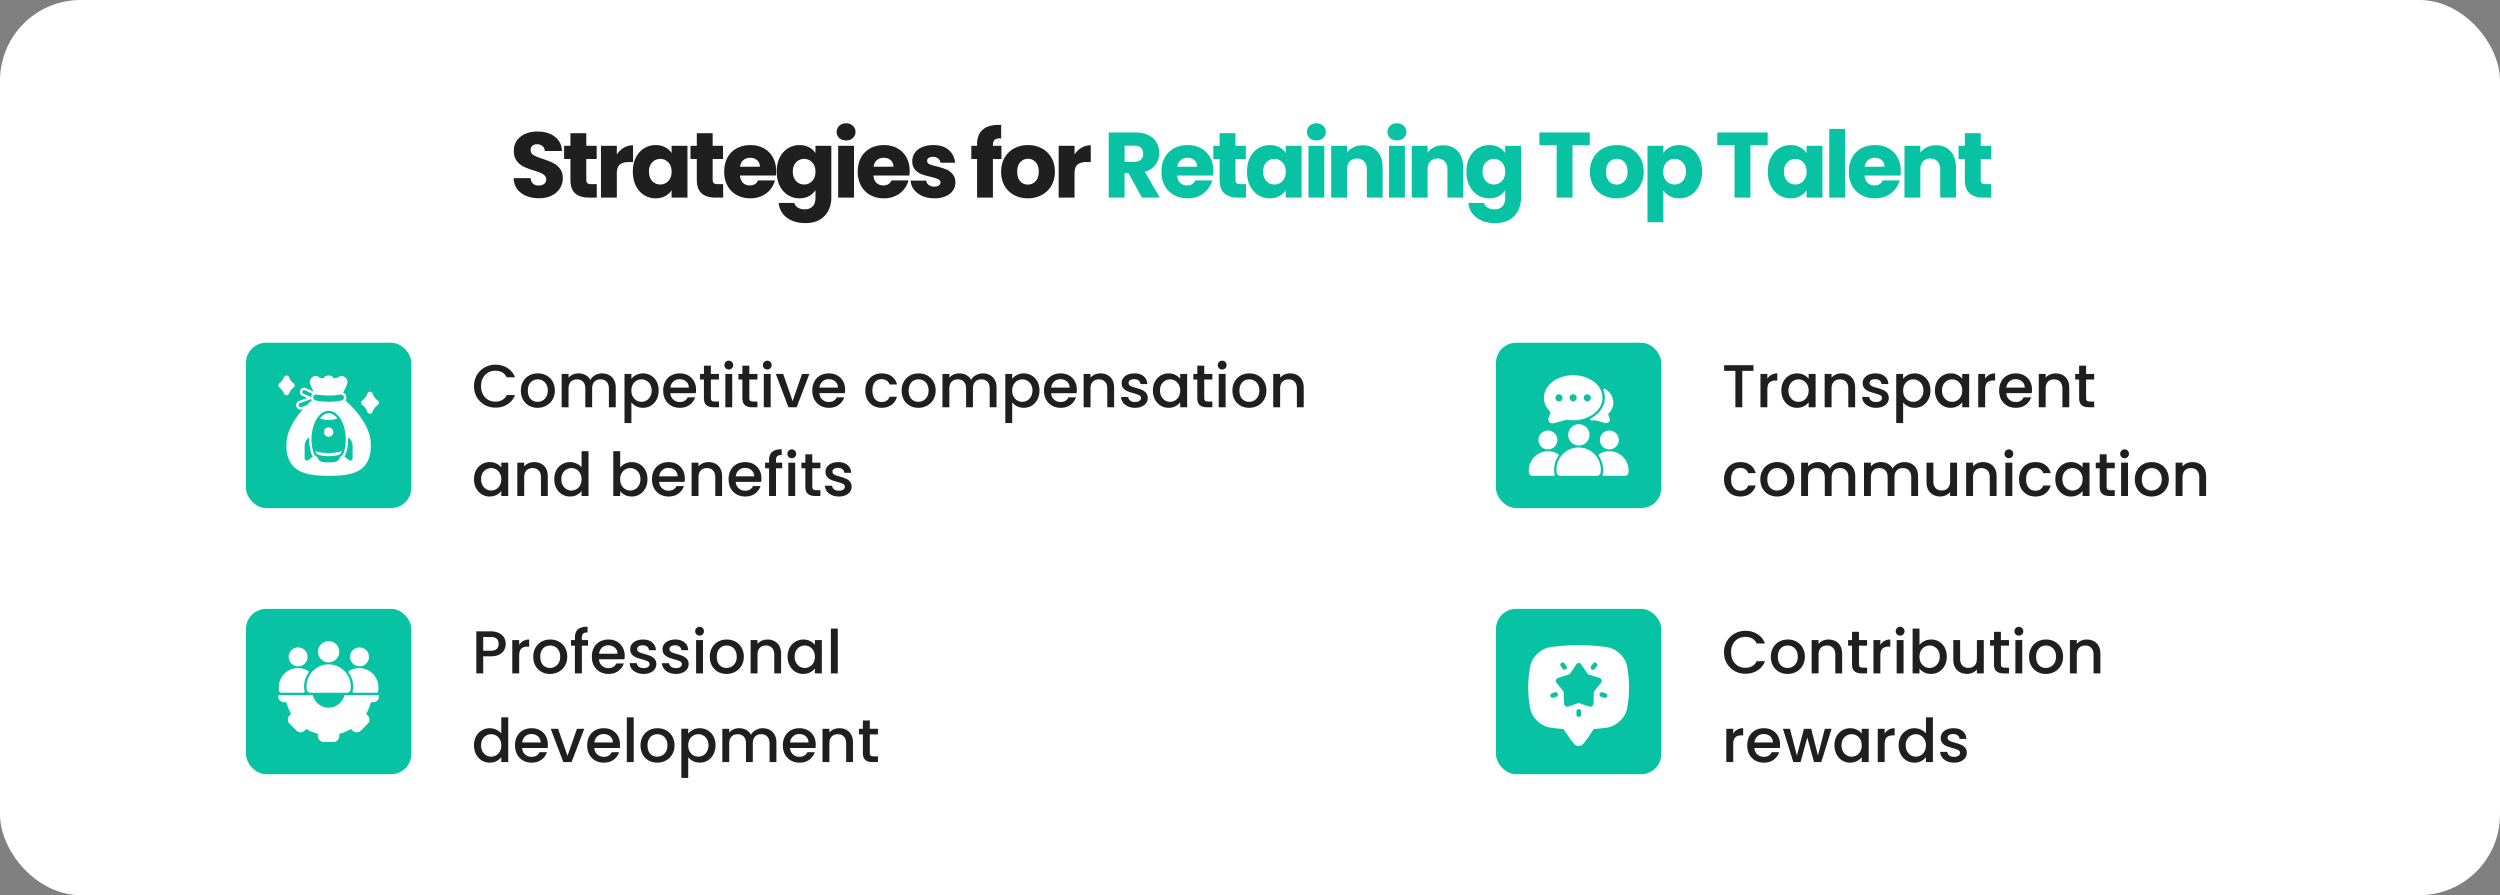 <svg xmlns="http://www.w3.org/2000/svg" width="620" height="222" fill="none"><rect width="100%" height="100%" fill="#808080" stroke="none"/><rect width="620" height="222" fill="#fff" rx="20"/><path fill="#1F1F1F" d="M133.687 49.161q-1.772 0-3.174-.575-1.403-.574-2.254-1.702-.828-1.127-.874-2.714h4.186q.092.897.621 1.38.53.46 1.38.46.875 0 1.38-.391.506-.414.506-1.127 0-.598-.414-.989a3.1 3.1 0 0 0-.989-.644q-.575-.253-1.656-.575-1.565-.483-2.553-.966a4.7 4.7 0 0 1-1.702-1.426q-.713-.943-.713-2.461 0-2.255 1.633-3.519 1.633-1.288 4.255-1.288 2.668 0 4.301 1.288 1.633 1.265 1.748 3.542h-4.255q-.046-.782-.575-1.219-.53-.46-1.357-.46-.713 0-1.15.391-.437.368-.437 1.081 0 .782.736 1.219t2.3.943q1.564.53 2.53 1.012.989.483 1.702 1.403t.713 2.369q0 1.38-.713 2.507-.69 1.127-2.024 1.794t-3.151.667m14.312-3.496V49h-2.001q-2.14 0-3.335-1.035-1.196-1.058-1.196-3.427v-5.106h-1.564v-3.266h1.564v-3.128h3.933v3.128h2.576v3.266H145.4v5.152q0 .575.276.828t.92.253zm4.973-7.36a5.1 5.1 0 0 1 1.725-1.656 4.4 4.4 0 0 1 2.3-.621v4.163h-1.081q-1.471 0-2.208.644-.735.621-.736 2.208V49h-3.933V36.166h3.933zm3.973 4.255q0-1.978.736-3.473.76-1.495 2.047-2.3t2.875-.805q1.358 0 2.369.552 1.035.552 1.587 1.449v-1.817h3.933V49h-3.933v-1.817q-.575.897-1.61 1.449-1.011.552-2.369.552a5.28 5.28 0 0 1-2.852-.805q-1.288-.828-2.047-2.323-.736-1.518-.736-3.496m9.614.023q0-1.472-.828-2.323a2.62 2.62 0 0 0-1.978-.851 2.7 2.7 0 0 0-2.001.851q-.805.828-.805 2.3t.805 2.346a2.7 2.7 0 0 0 2.001.851q1.174 0 1.978-.851.828-.851.828-2.323m12.782 3.082V49h-2.001q-2.14 0-3.335-1.035-1.196-1.058-1.196-3.427v-5.106h-1.564v-3.266h1.564v-3.128h3.933v3.128h2.576v3.266h-2.576v5.152q0 .575.276.828.275.253.92.253zm13.138-3.289q0 .552-.069 1.15h-8.901q.093 1.195.759 1.84.69.621 1.679.621 1.473 0 2.047-1.242h4.186a5.65 5.65 0 0 1-1.173 2.277 5.7 5.7 0 0 1-2.093 1.587q-1.264.575-2.829.575-1.885 0-3.358-.805a5.73 5.73 0 0 1-2.3-2.3q-.828-1.495-.828-3.496t.805-3.496a5.73 5.73 0 0 1 2.3-2.3q1.473-.805 3.381-.805 1.863 0 3.312.782a5.54 5.54 0 0 1 2.254 2.231q.828 1.449.828 3.381m-4.025-1.035q0-1.012-.69-1.61t-1.725-.598q-.989 0-1.679.575-.666.575-.828 1.633zm9.826-5.359q1.357 0 2.369.552 1.035.552 1.587 1.449v-1.817h3.933v12.811q0 1.77-.713 3.197-.69 1.45-2.139 2.3-1.426.85-3.565.851-2.851 0-4.623-1.357-1.771-1.334-2.024-3.634h3.887q.184.736.874 1.15.69.437 1.702.437 1.22 0 1.932-.713.736-.69.736-2.231V47.16q-.575.897-1.587 1.472-1.012.552-2.369.552-1.587 0-2.875-.805-1.288-.828-2.047-2.323-.736-1.518-.736-3.496t.736-3.473q.759-1.495 2.047-2.3t2.875-.805m3.956 6.601q0-1.472-.828-2.323a2.62 2.62 0 0 0-1.978-.851 2.7 2.7 0 0 0-2.001.851q-.805.828-.805 2.3t.805 2.346a2.7 2.7 0 0 0 2.001.851q1.173 0 1.978-.851.828-.851.828-2.323m7.606-7.751q-1.035 0-1.702-.598a2.03 2.03 0 0 1-.644-1.518q0-.92.644-1.518.667-.621 1.702-.621 1.013 0 1.656.621.667.598.667 1.518 0 .897-.667 1.518-.644.598-1.656.598m1.955 1.334V49h-3.933V36.166zm13.799 6.21q0 .552-.069 1.15h-8.901q.091 1.195.759 1.84.69.621 1.679.621 1.471 0 2.047-1.242h4.186a5.7 5.7 0 0 1-1.173 2.277 5.7 5.7 0 0 1-2.093 1.587q-1.266.575-2.829.575-1.887 0-3.358-.805a5.7 5.7 0 0 1-2.3-2.3q-.828-1.495-.828-3.496t.805-3.496a5.7 5.7 0 0 1 2.3-2.3q1.471-.805 3.381-.805 1.863 0 3.312.782a5.54 5.54 0 0 1 2.254 2.231q.828 1.449.828 3.381m-4.025-1.035q0-1.012-.69-1.61t-1.725-.598q-.99 0-1.679.575-.667.575-.828 1.633zm10.171 7.843q-1.68 0-2.99-.575t-2.07-1.564a4.2 4.2 0 0 1-.851-2.254h3.887q.069.667.621 1.081t1.357.414q.735 0 1.127-.276.414-.3.414-.759 0-.552-.575-.805-.576-.276-1.863-.598-1.38-.322-2.3-.667a4.1 4.1 0 0 1-1.587-1.127q-.667-.782-.667-2.093 0-1.104.598-2.001.621-.92 1.794-1.449 1.196-.53 2.829-.529 2.415 0 3.795 1.196 1.403 1.195 1.61 3.174h-3.634a1.55 1.55 0 0 0-.598-1.058q-.483-.39-1.288-.391-.69 0-1.058.276a.81.81 0 0 0-.368.713q0 .552.575.828.597.276 1.84.552 1.425.367 2.323.736.897.345 1.564 1.15.69.782.713 2.116 0 1.127-.644 2.024-.621.874-1.817 1.38-1.174.506-2.737.506m16.618-9.752h-2.116V49h-3.933v-9.568h-1.426v-3.266h1.426v-.368q0-2.37 1.357-3.588 1.356-1.242 3.979-1.242.437 0 .644.023v3.335q-1.128-.07-1.587.322-.46.39-.46 1.403v.115h2.116zm6.54 9.752q-1.886 0-3.404-.805a6 6 0 0 1-2.369-2.3q-.85-1.495-.851-3.496 0-1.978.874-3.473a5.9 5.9 0 0 1 2.392-2.323q1.518-.805 3.404-.805t3.404.805a5.9 5.9 0 0 1 2.392 2.323q.874 1.495.874 3.473t-.897 3.496a5.9 5.9 0 0 1-2.415 2.3q-1.518.805-3.404.805m0-3.404q1.127 0 1.909-.828.805-.828.805-2.369 0-1.54-.782-2.369a2.46 2.46 0 0 0-1.886-.828q-1.15 0-1.909.828-.759.805-.759 2.369 0 1.54.736 2.369a2.46 2.46 0 0 0 1.886.828m11.585-7.475a5.1 5.1 0 0 1 1.725-1.656 4.4 4.4 0 0 1 2.3-.621v4.163h-1.081q-1.471 0-2.208.644-.736.621-.736 2.208V49h-3.933V36.166h3.933z"/><path fill="#08C2A4" d="m283.198 49-3.358-6.095h-.943V49h-3.933V32.854h6.601q1.91 0 3.243.667 1.358.667 2.024 1.84.667 1.15.667 2.576 0 1.61-.92 2.875-.897 1.265-2.668 1.794L287.637 49zm-4.301-8.878h2.438q1.082 0 1.61-.529.552-.53.552-1.495 0-.92-.552-1.449-.528-.53-1.61-.529h-2.438zm22.019 2.254q0 .552-.069 1.15h-8.901q.093 1.195.759 1.84.69.621 1.679.621 1.473 0 2.047-1.242h4.186a5.65 5.65 0 0 1-1.173 2.277 5.7 5.7 0 0 1-2.093 1.587q-1.264.575-2.829.575-1.885 0-3.358-.805a5.73 5.73 0 0 1-2.3-2.3q-.828-1.495-.828-3.496t.805-3.496a5.73 5.73 0 0 1 2.3-2.3q1.473-.805 3.381-.805 1.863 0 3.312.782a5.54 5.54 0 0 1 2.254 2.231q.828 1.449.828 3.381m-4.025-1.035q0-1.012-.69-1.61t-1.725-.598q-.989 0-1.679.575-.666.575-.828 1.633zm12.103 4.324V49h-2.001q-2.14 0-3.335-1.035-1.196-1.058-1.196-3.427v-5.106h-1.564v-3.266h1.564v-3.128h3.933v3.128h2.576v3.266h-2.576v5.152q0 .575.276.828t.92.253zm.259-3.105q0-1.978.736-3.473.759-1.495 2.047-2.3 1.287-.805 2.875-.805 1.356 0 2.369.552 1.035.552 1.587 1.449v-1.817h3.933V49h-3.933v-1.817q-.575.897-1.61 1.449-1.013.552-2.369.552a5.27 5.27 0 0 1-2.852-.805q-1.288-.828-2.047-2.323-.736-1.518-.736-3.496m9.614.023q0-1.472-.828-2.323a2.62 2.62 0 0 0-1.978-.851 2.7 2.7 0 0 0-2.001.851q-.805.828-.805 2.3t.805 2.346a2.7 2.7 0 0 0 2.001.851q1.173 0 1.978-.851.828-.851.828-2.323m7.606-7.751q-1.035 0-1.702-.598a2.03 2.03 0 0 1-.644-1.518q0-.92.644-1.518.667-.621 1.702-.621 1.012 0 1.656.621.667.598.667 1.518 0 .897-.667 1.518-.644.598-1.656.598m1.955 1.334V49h-3.933V36.166zm9.52-.138q2.255 0 3.588 1.472 1.357 1.449 1.357 4.002V49h-3.91v-6.969q0-1.289-.667-2.001-.666-.713-1.794-.713-1.126 0-1.794.713-.666.713-.667 2.001V49h-3.933V36.166h3.933v1.702a4.07 4.07 0 0 1 1.61-1.334q1.012-.506 2.277-.506m8.506-1.196q-1.035 0-1.702-.598a2.03 2.03 0 0 1-.644-1.518q0-.92.644-1.518.667-.621 1.702-.621 1.012 0 1.656.621.667.598.667 1.518 0 .897-.667 1.518-.643.598-1.656.598m1.955 1.334V49h-3.933V36.166zm9.521-.138q2.253 0 3.588 1.472 1.356 1.449 1.357 4.002V49h-3.91v-6.969q0-1.289-.667-2.001-.668-.713-1.794-.713-1.128 0-1.794.713t-.667 2.001V49h-3.933V36.166h3.933v1.702q.597-.85 1.61-1.334 1.011-.506 2.277-.506m11.404-.046q1.356 0 2.369.552 1.035.552 1.587 1.449v-1.817h3.933v12.811q0 1.77-.713 3.197-.69 1.45-2.139 2.3-1.426.85-3.565.851-2.853 0-4.623-1.357-1.772-1.334-2.024-3.634h3.887q.183.736.874 1.15.69.437 1.702.437 1.218 0 1.932-.713.736-.69.736-2.231V47.16q-.576.897-1.587 1.472-1.013.552-2.369.552-1.588 0-2.875-.805-1.288-.828-2.047-2.323-.736-1.518-.736-3.496t.736-3.473q.759-1.495 2.047-2.3 1.287-.805 2.875-.805m3.956 6.601q0-1.472-.828-2.323a2.62 2.62 0 0 0-1.978-.851 2.7 2.7 0 0 0-2.001.851q-.805.828-.805 2.3t.805 2.346a2.7 2.7 0 0 0 2.001.851q1.173 0 1.978-.851.828-.851.828-2.323m20.967-9.729v3.151h-4.278V49h-3.933V36.005h-4.278v-3.151zm6.666 16.33q-1.886 0-3.404-.805a6 6 0 0 1-2.369-2.3q-.85-1.495-.851-3.496 0-1.978.874-3.473a5.9 5.9 0 0 1 2.392-2.323q1.518-.805 3.404-.805t3.404.805a5.9 5.9 0 0 1 2.392 2.323q.874 1.495.874 3.473t-.897 3.496a5.9 5.9 0 0 1-2.415 2.3q-1.518.805-3.404.805m0-3.404q1.127 0 1.909-.828.805-.828.805-2.369 0-1.54-.782-2.369a2.46 2.46 0 0 0-1.886-.828q-1.15 0-1.909.828-.759.805-.759 2.369 0 1.54.736 2.369a2.46 2.46 0 0 0 1.886.828m11.585-7.797q.576-.897 1.587-1.449 1.013-.552 2.369-.552 1.588 0 2.875.805 1.289.805 2.024 2.3.759 1.495.759 3.473t-.759 3.496q-.735 1.495-2.024 2.323-1.287.805-2.875.805-1.334 0-2.369-.552-1.011-.552-1.587-1.426v7.912h-3.933V36.166h3.933zm5.612 4.577q0-1.472-.828-2.3-.804-.85-2.001-.851a2.7 2.7 0 0 0-2.001.851q-.805.851-.805 2.323t.805 2.323a2.7 2.7 0 0 0 2.001.851 2.7 2.7 0 0 0 2.001-.851q.828-.875.828-2.346m20.255-9.706v3.151h-4.278V49h-3.933V36.005h-4.278v-3.151zm.042 9.706q0-1.978.736-3.473.759-1.495 2.047-2.3 1.287-.805 2.875-.805 1.356 0 2.369.552 1.035.552 1.587 1.449v-1.817h3.933V49h-3.933v-1.817q-.575.897-1.61 1.449-1.013.552-2.369.552a5.27 5.27 0 0 1-2.852-.805q-1.288-.828-2.047-2.323-.736-1.518-.736-3.496m9.614.023q0-1.472-.828-2.323a2.62 2.62 0 0 0-1.978-.851 2.7 2.7 0 0 0-2.001.851q-.805.828-.805 2.3t.805 2.346a2.7 2.7 0 0 0 2.001.851q1.173 0 1.978-.851.828-.851.828-2.323m9.561-10.603V49h-3.933V31.98zm13.798 10.396q0 .552-.069 1.15h-8.901q.093 1.195.759 1.84.69.621 1.679.621 1.473 0 2.047-1.242h4.186a5.65 5.65 0 0 1-1.173 2.277 5.7 5.7 0 0 1-2.093 1.587q-1.265.575-2.829.575-1.885 0-3.358-.805a5.73 5.73 0 0 1-2.3-2.3q-.828-1.495-.828-3.496t.805-3.496a5.73 5.73 0 0 1 2.3-2.3q1.473-.805 3.381-.805 1.863 0 3.312.782a5.54 5.54 0 0 1 2.254 2.231q.828 1.449.828 3.381m-4.025-1.035q0-1.012-.69-1.61t-1.725-.598q-.989 0-1.679.575-.666.575-.828 1.633zm12.77-5.313q2.255 0 3.588 1.472 1.357 1.449 1.357 4.002V49h-3.91v-6.969q0-1.289-.667-2.001-.668-.713-1.794-.713-1.127 0-1.794.713t-.667 2.001V49h-3.933V36.166h3.933v1.702a4.06 4.06 0 0 1 1.61-1.334q1.013-.506 2.277-.506m13.681 9.637V49h-2.001q-2.14 0-3.335-1.035-1.196-1.058-1.196-3.427v-5.106h-1.564v-3.266h1.564v-3.128h3.933v3.128h2.576v3.266h-2.576v5.152q0 .575.276.828t.92.253z"/><path fill="#1F1F1F" d="M125.415 159.68q0 .795-.375 1.5t-1.2 1.155q-.825.435-2.115.435h-1.89V167h-1.71v-10.425h3.6q1.2 0 2.025.42.84.405 1.245 1.11.42.705.42 1.575m-3.69 1.695q.975 0 1.455-.435.48-.45.48-1.26 0-1.71-1.935-1.71h-1.89v3.405zm7.031-1.44q.375-.63.99-.975.63-.36 1.485-.36v1.77h-.435q-1.005 0-1.53.51-.51.51-.51 1.77V167h-1.71v-8.265h1.71zm7.632 7.2q-1.17 0-2.115-.525a3.9 3.9 0 0 1-1.485-1.5q-.54-.975-.54-2.25 0-1.26.555-2.235t1.515-1.5 2.145-.525 2.145.525 1.515 1.5.555 2.235-.57 2.235-1.56 1.515q-.975.525-2.16.525m0-1.485q.66 0 1.23-.315.585-.315.945-.945t.36-1.53-.345-1.515a2.3 2.3 0 0 0-.915-.945q-.57-.315-1.23-.315t-1.23.315q-.555.315-.885.945-.33.615-.33 1.515 0 1.335.675 2.07.69.72 1.725.72m9.445-5.52h-1.53V167h-1.725v-6.87h-.975v-1.395h.975v-.585q0-1.425.75-2.07.765-.66 2.385-.66v1.425q-.78 0-1.095.3-.315.285-.315 1.005v.585h1.53zm9.091 2.535q0 .465-.06.84h-6.315q.075.99.735 1.59t1.62.6q1.38 0 1.95-1.155h1.845a3.75 3.75 0 0 1-1.365 1.875q-.975.72-2.43.72-1.185 0-2.13-.525-.93-.54-1.47-1.5-.525-.975-.525-2.25t.51-2.235a3.7 3.7 0 0 1 1.455-1.5q.945-.525 2.16-.525 1.17 0 2.085.51t1.425 1.44q.51.915.51 2.115m-1.785-.54q-.015-.945-.675-1.515t-1.635-.57q-.885 0-1.515.57-.63.555-.75 1.515zm6.467 5.01q-.975 0-1.755-.345-.765-.36-1.215-.96-.45-.615-.48-1.365h1.77q.045.525.495.885.465.345 1.155.345.72 0 1.11-.27.405-.285.405-.72 0-.465-.45-.69-.435-.225-1.395-.495-.93-.255-1.515-.495a2.7 2.7 0 0 1-1.02-.735q-.42-.495-.42-1.305 0-.66.39-1.2.39-.555 1.11-.87.735-.315 1.68-.315 1.41 0 2.265.72.87.705.93 1.935h-1.71q-.045-.555-.45-.885t-1.095-.33q-.675 0-1.035.255a.79.79 0 0 0-.36.675q0 .33.24.555t.585.36q.345.12 1.02.315.9.24 1.47.495.585.24 1.005.72t.435 1.275q0 .705-.39 1.26t-1.11.87q-.705.315-1.665.315m8.013 0q-.975 0-1.755-.345-.765-.36-1.215-.96-.45-.615-.48-1.365h1.77q.045.525.495.885.465.345 1.155.345.72 0 1.11-.27.405-.285.405-.72 0-.465-.45-.69-.435-.225-1.395-.495-.93-.255-1.515-.495a2.7 2.7 0 0 1-1.02-.735q-.42-.495-.42-1.305 0-.66.39-1.2.39-.555 1.11-.87.735-.315 1.68-.315 1.41 0 2.265.72.87.705.93 1.935h-1.71q-.045-.555-.45-.885t-1.095-.33q-.675 0-1.035.255a.79.79 0 0 0-.36.675q0 .33.24.555t.585.36q.345.12 1.02.315.9.24 1.47.495.585.24 1.005.72t.435 1.275q0 .705-.39 1.26t-1.11.87q-.705.315-1.665.315m5.883-9.495q-.465 0-.78-.315a1.06 1.06 0 0 1-.315-.78q0-.465.315-.78t.78-.315q.45 0 .765.315t.315.78-.315.78-.765.315m.84 1.095V167h-1.71v-8.265zm5.83 8.4q-1.17 0-2.115-.525a3.9 3.9 0 0 1-1.485-1.5q-.54-.975-.54-2.25 0-1.26.555-2.235t1.515-1.5 2.145-.525 2.145.525 1.515 1.5.555 2.235-.57 2.235-1.56 1.515q-.975.525-2.16.525m0-1.485q.66 0 1.23-.315.585-.315.945-.945t.36-1.53-.345-1.515a2.3 2.3 0 0 0-.915-.945q-.57-.315-1.23-.315t-1.23.315q-.555.315-.885.945-.33.615-.33 1.515 0 1.335.675 2.07.69.72 1.725.72m10.15-7.05q.975 0 1.74.405.78.405 1.215 1.2t.435 1.92V167h-1.695v-4.62q0-1.11-.555-1.695-.555-.6-1.515-.6t-1.53.6q-.555.585-.555 1.695V167h-1.71v-8.265h1.71v.945q.42-.51 1.065-.795.66-.285 1.395-.285m5.002 4.23q0-1.245.51-2.205a3.81 3.81 0 0 1 3.39-2.025q.975 0 1.695.39.735.375 1.17.945v-1.2h1.725V167h-1.725v-1.23q-.435.585-1.185.975t-1.71.39q-1.065 0-1.95-.54-.885-.555-1.41-1.53-.51-.99-.51-2.235m6.765.03q0-.855-.36-1.485-.345-.63-.915-.96t-1.23-.33-1.23.33q-.57.315-.93.945-.345.615-.345 1.47t.345 1.5q.36.645.93.99.585.33 1.23.33.66 0 1.23-.33t.915-.96q.36-.645.36-1.5m5.681-6.96V167h-1.71v-11.1zm-90.215 28.93q0-1.245.51-2.205a3.81 3.81 0 0 1 3.405-2.025q.81 0 1.59.36.795.345 1.26.93v-3.99h1.725V189h-1.725v-1.245q-.42.6-1.17.99-.735.39-1.695.39-1.08 0-1.98-.54-.885-.555-1.41-1.53-.51-.99-.51-2.235m6.765.03q0-.855-.36-1.485-.345-.63-.915-.96t-1.23-.33-1.23.33q-.57.315-.93.945-.345.615-.345 1.47t.345 1.5q.36.645.93.99.585.33 1.23.33.66 0 1.23-.33t.915-.96q.36-.645.36-1.5m11.546-.195q0 .465-.06.84h-6.315q.075.99.735 1.59t1.62.6q1.38 0 1.95-1.155h1.845a3.75 3.75 0 0 1-1.365 1.875q-.975.72-2.43.72-1.185 0-2.13-.525-.93-.54-1.47-1.5-.525-.975-.525-2.25t.51-2.235a3.7 3.7 0 0 1 1.455-1.5q.945-.525 2.16-.525 1.17 0 2.085.51t1.425 1.44q.51.915.51 2.115m-1.785-.54q-.015-.945-.675-1.515t-1.635-.57q-.885 0-1.515.57-.63.555-.75 1.515zm6.663 3.345 2.34-6.735h1.815l-3.15 8.265h-2.04l-3.135-8.265h1.83zm13.022-2.805q0 .465-.06.84h-6.315q.075.99.735 1.59t1.62.6q1.38 0 1.95-1.155h1.845a3.75 3.75 0 0 1-1.365 1.875q-.975.72-2.43.72-1.185 0-2.13-.525-.93-.54-1.47-1.5-.525-.975-.525-2.25t.51-2.235a3.7 3.7 0 0 1 1.455-1.5q.945-.525 2.16-.525 1.17 0 2.085.51t1.425 1.44q.51.915.51 2.115m-1.785-.54q-.015-.945-.675-1.515t-1.635-.57q-.885 0-1.515.57-.63.555-.75 1.515zm5.178-6.225V189h-1.71v-11.1zm5.83 11.235q-1.17 0-2.115-.525a3.9 3.9 0 0 1-1.485-1.5q-.54-.975-.54-2.25 0-1.26.555-2.235t1.515-1.5 2.145-.525 2.145.525 1.515 1.5.555 2.235-.57 2.235-1.56 1.515q-.975.525-2.16.525m0-1.485q.66 0 1.23-.315.585-.315.945-.945t.36-1.53-.345-1.515a2.3 2.3 0 0 0-.915-.945q-.57-.315-1.23-.315t-1.23.315q-.555.315-.885.945-.33.615-.33 1.515 0 1.335.675 2.07.69.72 1.725.72m7.691-5.7q.435-.57 1.185-.96t1.695-.39q1.08 0 1.965.54.9.525 1.41 1.485t.51 2.205-.51 2.235q-.51.975-1.41 1.53-.885.54-1.965.54-.945 0-1.68-.375-.735-.39-1.2-.96v5.13h-1.71v-12.195h1.71zm5.025 2.88q0-.855-.36-1.47a2.3 2.3 0 0 0-.93-.945q-.57-.33-1.23-.33-.645 0-1.23.33-.57.33-.93.96-.345.63-.345 1.485t.345 1.5q.36.63.93.96.585.33 1.23.33.66 0 1.23-.33.585-.345.93-.99.36-.645.36-1.5m13.436-4.23q.975 0 1.74.405.78.405 1.215 1.2.45.795.45 1.92V189h-1.695v-4.62q0-1.11-.555-1.695-.555-.6-1.515-.6t-1.53.6q-.555.585-.555 1.695V189h-1.695v-4.62q0-1.11-.555-1.695-.555-.6-1.515-.6t-1.53.6q-.555.585-.555 1.695V189h-1.71v-8.265h1.71v.945q.42-.51 1.065-.795t1.38-.285q.99 0 1.77.42t1.2 1.215q.375-.75 1.17-1.185.795-.45 1.71-.45m13.156 4.065q0 .465-.06.84h-6.315q.075.99.735 1.59t1.62.6q1.38 0 1.95-1.155h1.845a3.75 3.75 0 0 1-1.365 1.875q-.975.72-2.43.72-1.185 0-2.13-.525-.93-.54-1.47-1.5-.525-.975-.525-2.25t.51-2.235a3.7 3.7 0 0 1 1.455-1.5q.945-.525 2.16-.525 1.17 0 2.085.51t1.425 1.44q.51.915.51 2.115m-1.785-.54q-.015-.945-.675-1.515t-1.635-.57q-.885 0-1.515.57-.63.555-.75 1.515zm7.637-3.525q.975 0 1.74.405.78.405 1.215 1.2t.435 1.92V189h-1.695v-4.62q0-1.11-.555-1.695-.555-.6-1.515-.6t-1.53.6q-.555.585-.555 1.695V189h-1.71v-8.265h1.71v.945q.42-.51 1.065-.795.66-.285 1.395-.285m7.567 1.53v4.575q0 .465.21.675.225.195.75.195h1.05V189h-1.35q-1.155 0-1.77-.54t-.615-1.755v-4.575h-.975v-1.395h.975v-2.055h1.725v2.055h2.01v1.395z"/><rect width="41" height="41" x="61" y="85" fill="#08C2A4" rx="5"/><rect width="41" height="41" x="61" y="151" fill="#08C2A4" rx="5"/><path fill="#1F1F1F" d="M427.555 161.765q0-1.53.705-2.745a5.1 5.1 0 0 1 1.935-1.89q1.23-.69 2.685-.69 1.665 0 2.955.825 1.305.81 1.89 2.31h-2.055q-.405-.825-1.125-1.23t-1.665-.405q-1.035 0-1.845.465t-1.275 1.335q-.45.87-.45 2.025t.45 2.025q.465.87 1.275 1.35.81.465 1.845.465.945 0 1.665-.405t1.125-1.23h2.055q-.585 1.5-1.89 2.31-1.29.81-2.955.81-1.47 0-2.685-.675a5.2 5.2 0 0 1-1.935-1.905q-.705-1.215-.705-2.745m15.757 5.37q-1.17 0-2.115-.525a3.9 3.9 0 0 1-1.485-1.5q-.54-.975-.54-2.25 0-1.26.555-2.235t1.515-1.5 2.145-.525 2.145.525 1.515 1.5.555 2.235-.57 2.235-1.56 1.515q-.975.525-2.16.525m0-1.485q.66 0 1.23-.315.585-.315.945-.945t.36-1.53-.345-1.515a2.3 2.3 0 0 0-.915-.945q-.57-.315-1.23-.315t-1.23.315q-.555.315-.885.945-.33.615-.33 1.515 0 1.335.675 2.07.69.72 1.725.72m10.15-7.05q.975 0 1.74.405.78.405 1.215 1.2t.435 1.92V167h-1.695v-4.62q0-1.11-.555-1.695-.555-.6-1.515-.6t-1.53.6q-.555.585-.555 1.695V167h-1.71v-8.265h1.71v.945q.42-.51 1.065-.795.66-.285 1.395-.285m7.566 1.53v4.575q0 .465.21.675.225.195.75.195h1.05V167h-1.35q-1.155 0-1.77-.54t-.615-1.755v-4.575h-.975v-1.395h.975v-2.055h1.725v2.055h2.01v1.395zm5.296-.195q.375-.63.99-.975.63-.36 1.485-.36v1.77h-.435q-1.005 0-1.53.51-.51.51-.51 1.77V167h-1.71v-8.265h1.71zm4.917-2.295q-.465 0-.78-.315a1.06 1.06 0 0 1-.315-.78q0-.465.315-.78t.78-.315q.45 0 .765.315t.315.78-.315.78-.765.315m.84 1.095V167h-1.71v-8.265zm3.955 1.23q.435-.6 1.185-.975.765-.39 1.695-.39 1.095 0 1.98.525t1.395 1.5q.51.96.51 2.205t-.51 2.235q-.51.975-1.41 1.53-.885.54-1.965.54-.96 0-1.71-.375-.735-.375-1.17-.96v1.2h-1.71v-11.1h1.71zm5.025 2.865q0-.855-.36-1.47a2.3 2.3 0 0 0-.93-.945q-.57-.33-1.23-.33-.645 0-1.23.33-.57.33-.93.96-.345.63-.345 1.485t.345 1.5q.36.63.93.96.585.33 1.23.33.66 0 1.23-.33.585-.345.93-.99.36-.645.36-1.5m10.916-4.095V167h-1.71v-.975q-.405.51-1.065.81-.645.285-1.38.285-.975 0-1.755-.405-.765-.405-1.215-1.2-.435-.795-.435-1.92v-4.86h1.695v4.605q0 1.11.555 1.71.555.585 1.515.585t1.515-.585q.57-.6.57-1.71v-4.605zm4.251 1.395v4.575q0 .465.21.675.225.195.75.195h1.05V167h-1.35q-1.155 0-1.77-.54t-.615-1.755v-4.575h-.975v-1.395h.975v-2.055h1.725v2.055h2.01v1.395zm4.456-2.49q-.465 0-.78-.315a1.06 1.06 0 0 1-.315-.78q0-.465.315-.78t.78-.315q.45 0 .765.315t.315.78-.315.78-.765.315m.84 1.095V167h-1.71v-8.265zm5.831 8.4q-1.17 0-2.115-.525a3.9 3.9 0 0 1-1.485-1.5q-.54-.975-.54-2.25 0-1.26.555-2.235t1.515-1.5 2.145-.525 2.145.525 1.515 1.5.555 2.235-.57 2.235-1.56 1.515q-.975.525-2.16.525m0-1.485q.66 0 1.23-.315.585-.315.945-.945t.36-1.53-.345-1.515a2.3 2.3 0 0 0-.915-.945q-.57-.315-1.23-.315t-1.23.315q-.555.315-.885.945-.33.615-.33 1.515 0 1.335.675 2.07.69.72 1.725.72m10.15-7.05q.975 0 1.74.405.78.405 1.215 1.2t.435 1.92V167H519.2v-4.62q0-1.11-.555-1.695-.555-.6-1.515-.6t-1.53.6q-.555.585-.555 1.695V167h-1.71v-8.265h1.71v.945q.42-.51 1.065-.795.66-.285 1.395-.285m-87.67 23.335q.375-.63.99-.975.63-.36 1.485-.36v1.77h-.435q-1.005 0-1.53.51-.51.51-.51 1.77V189h-1.71v-8.265h1.71zm11.622 2.73q0 .465-.06.84h-6.315q.075.99.735 1.59t1.62.6q1.38 0 1.95-1.155h1.845a3.75 3.75 0 0 1-1.365 1.875q-.975.72-2.43.72-1.185 0-2.13-.525-.93-.54-1.47-1.5-.525-.975-.525-2.25t.51-2.235a3.7 3.7 0 0 1 1.455-1.5q.945-.525 2.16-.525 1.17 0 2.085.51t1.425 1.44q.51.915.51 2.115m-1.785-.54q-.015-.945-.675-1.515t-1.635-.57q-.885 0-1.515.57-.63.555-.75 1.515zm14.568-3.39L451.675 189h-1.8l-1.665-6.105-1.665 6.105h-1.8l-2.58-8.265h1.74l1.725 6.645 1.755-6.645h1.785l1.68 6.615 1.71-6.615zm.708 4.095q0-1.245.51-2.205a3.81 3.81 0 0 1 3.39-2.025q.975 0 1.695.39.735.375 1.17.945v-1.2h1.725V189h-1.725v-1.23q-.435.585-1.185.975t-1.71.39q-1.065 0-1.95-.54-.885-.555-1.41-1.53-.51-.99-.51-2.235m6.765.03q0-.855-.36-1.485-.345-.63-.915-.96t-1.23-.33-1.23.33q-.57.315-.93.945-.345.615-.345 1.47t.345 1.5q.36.645.93.99.585.33 1.23.33.66 0 1.23-.33t.915-.96q.36-.645.36-1.5m5.681-2.925q.375-.63.99-.975.63-.36 1.485-.36v1.77h-.435q-1.005 0-1.53.51-.51.51-.51 1.77V189h-1.71v-8.265h1.71zm3.476 2.895q0-1.245.51-2.205a3.81 3.81 0 0 1 3.405-2.025q.81 0 1.59.36.795.345 1.26.93v-3.99h1.725V189h-1.725v-1.245q-.42.6-1.17.99-.735.39-1.695.39-1.08 0-1.98-.54-.885-.555-1.41-1.53-.51-.99-.51-2.235m6.765.03q0-.855-.36-1.485-.345-.63-.915-.96t-1.23-.33-1.23.33q-.57.315-.93.945-.345.615-.345 1.47t.345 1.5q.36.645.93.99.585.33 1.23.33.66 0 1.23-.33t.915-.96q.36-.645.36-1.5m6.971 4.275q-.975 0-1.755-.345-.765-.36-1.215-.96-.45-.615-.48-1.365h1.77q.045.525.495.885.465.345 1.155.345.72 0 1.11-.27.405-.285.405-.72 0-.465-.45-.69-.435-.225-1.395-.495-.93-.255-1.515-.495a2.7 2.7 0 0 1-1.02-.735q-.42-.495-.42-1.305 0-.66.39-1.2.39-.555 1.11-.87.735-.315 1.68-.315 1.41 0 2.265.72.87.705.93 1.935h-1.71q-.045-.555-.45-.885t-1.095-.33q-.675 0-1.035.255a.79.79 0 0 0-.36.675q0 .33.24.555t.585.36q.345.12 1.02.315.9.24 1.47.495.585.24 1.005.72t.435 1.275q0 .705-.39 1.26t-1.11.87q-.705.315-1.665.315M117.555 95.765q0-1.53.705-2.745a5.1 5.1 0 0 1 1.935-1.89q1.23-.69 2.685-.69 1.665 0 2.955.825 1.305.81 1.89 2.31h-2.055q-.405-.825-1.125-1.23t-1.665-.405q-1.035 0-1.845.465t-1.275 1.335q-.45.87-.45 2.025t.45 2.025q.465.87 1.275 1.35.81.465 1.845.465.945 0 1.665-.405t1.125-1.23h2.055q-.585 1.5-1.89 2.31-1.29.81-2.955.81-1.47 0-2.685-.675a5.2 5.2 0 0 1-1.935-1.905q-.705-1.215-.705-2.745m15.757 5.37q-1.17 0-2.115-.525a3.9 3.9 0 0 1-1.485-1.5q-.54-.975-.54-2.25 0-1.26.555-2.235t1.515-1.5 2.145-.525 2.145.525 1.515 1.5.555 2.235-.57 2.235-1.56 1.515q-.975.525-2.16.525m0-1.485q.66 0 1.23-.315.585-.315.945-.945t.36-1.53-.345-1.515a2.3 2.3 0 0 0-.915-.945q-.57-.315-1.23-.315t-1.23.315q-.555.315-.885.945-.33.615-.33 1.515 0 1.335.675 2.07.69.72 1.725.72m15.985-7.05q.975 0 1.74.405.78.405 1.215 1.2.45.795.45 1.92V101h-1.695v-4.62q0-1.11-.555-1.695-.555-.6-1.515-.6t-1.53.6q-.555.585-.555 1.695V101h-1.695v-4.62q0-1.11-.555-1.695-.555-.6-1.515-.6t-1.53.6q-.555.585-.555 1.695V101h-1.71v-8.265h1.71v.945q.42-.51 1.065-.795t1.38-.285q.99 0 1.77.42t1.2 1.215q.375-.75 1.17-1.185.795-.45 1.71-.45m7.291 1.35q.435-.57 1.185-.96t1.695-.39q1.08 0 1.965.54.9.525 1.41 1.485t.51 2.205-.51 2.235q-.51.975-1.41 1.53-.885.54-1.965.54-.945 0-1.68-.375-.735-.39-1.2-.96v5.13h-1.71V92.735h1.71zm5.025 2.88q0-.855-.36-1.47a2.3 2.3 0 0 0-.93-.945q-.57-.33-1.23-.33-.645 0-1.23.33-.57.33-.93.96-.345.63-.345 1.485t.345 1.5q.36.63.93.96.585.33 1.23.33.66 0 1.23-.33.585-.345.93-.99.36-.645.36-1.5m11.006-.165q0 .465-.06.84h-6.315q.075.99.735 1.59t1.62.6q1.38 0 1.95-1.155h1.845a3.75 3.75 0 0 1-1.365 1.875q-.975.72-2.43.72-1.185 0-2.13-.525-.93-.54-1.47-1.5-.525-.975-.525-2.25t.51-2.235a3.7 3.7 0 0 1 1.455-1.5q.945-.525 2.16-.525 1.17 0 2.085.51t1.425 1.44q.51.915.51 2.115m-1.785-.54q-.015-.945-.675-1.515t-1.635-.57q-.885 0-1.515.57-.63.555-.75 1.515zm5.463-1.995v4.575q0 .465.21.675.225.195.75.195h1.05V101h-1.35q-1.155 0-1.77-.54t-.615-1.755V94.13h-.975v-1.395h.975V90.68h1.725v2.055h2.01v1.395zm4.456-2.49q-.465 0-.78-.315a1.06 1.06 0 0 1-.315-.78q0-.465.315-.78t.78-.315q.45 0 .765.315t.315.78-.315.78-.765.315m.84 1.095V101h-1.71v-8.265zm4.24 1.395v4.575q0 .465.21.675.225.195.75.195h1.05V101h-1.35q-1.155 0-1.77-.54t-.615-1.755V94.13h-.975v-1.395h.975V90.68h1.725v2.055h2.01v1.395zm4.456-2.49q-.465 0-.78-.315a1.06 1.06 0 0 1-.315-.78q0-.465.315-.78t.78-.315q.45 0 .765.315t.315.78-.315.78-.765.315m.84 1.095V101h-1.71v-8.265zm5.44 6.735 2.34-6.735h1.815l-3.15 8.265h-2.04l-3.135-8.265h1.83zm13.023-2.805q0 .465-.06.84h-6.315q.075.99.735 1.59t1.62.6q1.38 0 1.95-1.155h1.845a3.75 3.75 0 0 1-1.365 1.875q-.975.72-2.43.72-1.185 0-2.13-.525-.93-.54-1.47-1.5-.525-.975-.525-2.25t.51-2.235a3.7 3.7 0 0 1 1.455-1.5q.945-.525 2.16-.525 1.17 0 2.085.51t1.425 1.44q.51.915.51 2.115m-1.785-.54q-.015-.945-.675-1.515t-1.635-.57q-.885 0-1.515.57-.63.555-.75 1.515zm6.794.735q0-1.275.51-2.235.525-.975 1.44-1.5t2.1-.525q1.5 0 2.475.72.99.705 1.335 2.025h-1.845q-.225-.615-.72-.96t-1.245-.345q-1.05 0-1.68.75-.615.735-.615 2.07t.615 2.085q.63.75 1.68.75 1.485 0 1.965-1.305h1.845q-.36 1.26-1.35 2.01-.99.735-2.46.735-1.185 0-2.1-.525a3.85 3.85 0 0 1-1.44-1.5q-.51-.975-.51-2.25m13.149 4.275q-1.17 0-2.115-.525a3.9 3.9 0 0 1-1.485-1.5q-.54-.975-.54-2.25 0-1.26.555-2.235t1.515-1.5 2.145-.525 2.145.525 1.515 1.5.555 2.235-.57 2.235-1.56 1.515q-.975.525-2.16.525m0-1.485q.66 0 1.23-.315.585-.315.945-.945t.36-1.53-.345-1.515a2.3 2.3 0 0 0-.915-.945q-.57-.315-1.23-.315t-1.23.315q-.555.315-.885.945-.33.615-.33 1.515 0 1.335.675 2.07.69.72 1.725.72m15.985-7.05q.975 0 1.74.405.78.405 1.215 1.2.45.795.45 1.92V101h-1.695v-4.62q0-1.11-.555-1.695-.555-.6-1.515-.6t-1.53.6q-.555.585-.555 1.695V101h-1.695v-4.62q0-1.11-.555-1.695-.555-.6-1.515-.6t-1.53.6q-.555.585-.555 1.695V101h-1.71v-8.265h1.71v.945q.42-.51 1.065-.795t1.38-.285q.99 0 1.77.42t1.2 1.215q.375-.75 1.17-1.185.795-.45 1.71-.45m7.291 1.35q.435-.57 1.185-.96t1.695-.39q1.08 0 1.965.54.9.525 1.41 1.485t.51 2.205-.51 2.235q-.51.975-1.41 1.53-.885.54-1.965.54-.945 0-1.68-.375-.735-.39-1.2-.96v5.13h-1.71V92.735h1.71zm5.025 2.88q0-.855-.36-1.47a2.3 2.3 0 0 0-.93-.945q-.57-.33-1.23-.33-.645 0-1.23.33-.57.33-.93.96-.345.63-.345 1.485t.345 1.5q.36.63.93.96.585.33 1.23.33.66 0 1.23-.33.585-.345.93-.99.36-.645.36-1.5m11.006-.165q0 .465-.06.84h-6.315q.075.99.735 1.59t1.62.6q1.38 0 1.95-1.155h1.845a3.75 3.75 0 0 1-1.365 1.875q-.975.72-2.43.72-1.185 0-2.13-.525-.93-.54-1.47-1.5-.525-.975-.525-2.25t.51-2.235a3.7 3.7 0 0 1 1.455-1.5q.945-.525 2.16-.525 1.17 0 2.085.51t1.425 1.44q.51.915.51 2.115m-1.785-.54q-.015-.945-.675-1.515t-1.635-.57q-.885 0-1.515.57-.63.555-.75 1.515zm7.638-3.525q.975 0 1.74.405.78.405 1.215 1.2t.435 1.92V101h-1.695v-4.62q0-1.11-.555-1.695-.555-.6-1.515-.6t-1.53.6q-.555.585-.555 1.695V101h-1.71v-8.265h1.71v.945q.42-.51 1.065-.795.66-.285 1.395-.285m8.571 8.535q-.975 0-1.755-.345-.765-.36-1.215-.96-.45-.615-.48-1.365h1.77q.045.525.495.885.465.345 1.155.345.72 0 1.11-.27.405-.285.405-.72 0-.465-.45-.69-.435-.225-1.395-.495-.93-.255-1.515-.495a2.7 2.7 0 0 1-1.02-.735q-.42-.495-.42-1.305 0-.66.39-1.2.39-.555 1.11-.87.735-.315 1.68-.315 1.41 0 2.265.72.87.705.93 1.935h-1.71q-.045-.555-.45-.885t-1.095-.33q-.675 0-1.035.255a.79.79 0 0 0-.36.675q0 .33.24.555t.585.36q.345.12 1.02.315.9.24 1.47.495.585.24 1.005.72t.435 1.275q0 .705-.39 1.26t-1.11.87q-.705.315-1.665.315m4.443-4.305q0-1.245.51-2.205a3.81 3.81 0 0 1 3.39-2.025q.975 0 1.695.39.735.375 1.17.945v-1.2h1.725V101h-1.725v-1.23q-.435.585-1.185.975t-1.71.39q-1.065 0-1.95-.54-.885-.555-1.41-1.53-.51-.99-.51-2.235m6.765.03q0-.855-.36-1.485-.345-.63-.915-.96t-1.23-.33-1.23.33q-.57.315-.93.945-.345.615-.345 1.47t.345 1.5q.36.645.93.99.585.33 1.23.33.66 0 1.23-.33t.915-.96q.36-.645.36-1.5m5.966-2.73v4.575q0 .465.21.675.225.195.75.195h1.05V101h-1.35q-1.155 0-1.77-.54t-.615-1.755V94.13h-.975v-1.395h.975V90.68h1.725v2.055h2.01v1.395zm4.456-2.49q-.465 0-.78-.315a1.06 1.06 0 0 1-.315-.78q0-.465.315-.78t.78-.315q.45 0 .765.315t.315.78-.315.78-.765.315m.84 1.095V101h-1.71v-8.265zm5.83 8.4q-1.17 0-2.115-.525a3.9 3.9 0 0 1-1.485-1.5q-.54-.975-.54-2.25 0-1.26.555-2.235t1.515-1.5 2.145-.525 2.145.525 1.515 1.5.555 2.235-.57 2.235-1.56 1.515q-.975.525-2.16.525m0-1.485q.66 0 1.23-.315.585-.315.945-.945t.36-1.53-.345-1.515a2.3 2.3 0 0 0-.915-.945q-.57-.315-1.23-.315t-1.23.315q-.555.315-.885.945-.33.615-.33 1.515 0 1.335.675 2.07.69.72 1.725.72m10.151-7.05q.975 0 1.74.405.78.405 1.215 1.2t.435 1.92V101h-1.695v-4.62q0-1.11-.555-1.695-.555-.6-1.515-.6t-1.53.6q-.555.585-.555 1.695V101h-1.71v-8.265h1.71v.945q.42-.51 1.065-.795.66-.285 1.395-.285m-202.377 26.23q0-1.245.51-2.205a3.81 3.81 0 0 1 3.39-2.025q.975 0 1.695.39.735.375 1.17.945v-1.2h1.725V123h-1.725v-1.23q-.435.585-1.185.975t-1.71.39q-1.065 0-1.95-.54-.885-.555-1.41-1.53-.51-.99-.51-2.235m6.765.03q0-.855-.36-1.485-.345-.63-.915-.96t-1.23-.33-1.23.33q-.57.315-.93.945-.345.615-.345 1.47t.345 1.5q.36.645.93.99.585.33 1.23.33.66 0 1.23-.33t.915-.96q.36-.645.36-1.5m8.141-4.26q.975 0 1.74.405.78.405 1.215 1.2t.435 1.92V123h-1.695v-4.62q0-1.11-.555-1.695-.555-.6-1.515-.6t-1.53.6q-.555.585-.555 1.695V123h-1.71v-8.265h1.71v.945q.42-.51 1.065-.795.66-.285 1.395-.285m5.001 4.23q0-1.245.51-2.205a3.81 3.81 0 0 1 3.405-2.025q.81 0 1.59.36.795.345 1.26.93v-3.99h1.725V123h-1.725v-1.245q-.42.6-1.17.99-.735.39-1.695.39-1.08 0-1.98-.54-.885-.555-1.41-1.53-.51-.99-.51-2.235m6.765.03q0-.855-.36-1.485-.345-.63-.915-.96t-1.23-.33-1.23.33q-.57.315-.93.945-.345.615-.345 1.47t.345 1.5q.36.645.93.99.585.33 1.23.33.66 0 1.23-.33t.915-.96q.36-.645.36-1.5m9.578-2.895q.435-.6 1.185-.975.765-.39 1.695-.39 1.095 0 1.98.525t1.395 1.5q.51.96.51 2.205t-.51 2.235q-.51.975-1.41 1.53-.885.54-1.965.54-.96 0-1.71-.375-.735-.375-1.17-.96v1.2h-1.71v-11.1h1.71zm5.025 2.865q0-.855-.36-1.47a2.3 2.3 0 0 0-.93-.945q-.57-.33-1.23-.33-.645 0-1.23.33-.57.33-.93.96-.345.63-.345 1.485t.345 1.5q.36.63.93.96.585.33 1.23.33.66 0 1.23-.33.585-.345.93-.99.36-.645.36-1.5m11.006-.165q0 .465-.06.84h-6.315q.075.99.735 1.59t1.62.6q1.38 0 1.95-1.155h1.845a3.75 3.75 0 0 1-1.365 1.875q-.975.72-2.43.72-1.185 0-2.13-.525-.93-.54-1.47-1.5-.525-.975-.525-2.25t.51-2.235a3.7 3.7 0 0 1 1.455-1.5q.945-.525 2.16-.525 1.17 0 2.085.51t1.425 1.44q.51.915.51 2.115m-1.785-.54q-.015-.945-.675-1.515t-1.635-.57q-.885 0-1.515.57-.63.555-.75 1.515zm7.638-3.525q.975 0 1.74.405.78.405 1.215 1.2t.435 1.92V123h-1.695v-4.62q0-1.11-.555-1.695-.555-.6-1.515-.6t-1.53.6q-.555.585-.555 1.695V123h-1.71v-8.265h1.71v.945q.42-.51 1.065-.795.66-.285 1.395-.285m13.146 4.065q0 .465-.06.84h-6.315q.075.99.735 1.59t1.62.6q1.38 0 1.95-1.155h1.845a3.75 3.75 0 0 1-1.365 1.875q-.975.72-2.43.72-1.185 0-2.13-.525-.93-.54-1.47-1.5-.525-.975-.525-2.25t.51-2.235a3.7 3.7 0 0 1 1.455-1.5q.945-.525 2.16-.525 1.17 0 2.085.51t1.425 1.44q.51.915.51 2.115m-1.785-.54q-.015-.945-.675-1.515t-1.635-.57q-.885 0-1.515.57-.63.555-.75 1.515zm6.933-1.995h-1.53V123h-1.725v-6.87h-.975v-1.395h.975v-.585q0-1.425.75-2.07.765-.66 2.385-.66v1.425q-.78 0-1.095.3-.315.285-.315 1.005v.585h1.53zm2.385-2.49q-.465 0-.78-.315a1.06 1.06 0 0 1-.315-.78q0-.465.315-.78t.78-.315q.45 0 .765.315t.315.78-.315.78-.765.315m.84 1.095V123h-1.71v-8.265zm4.24 1.395v4.575q0 .465.21.675.225.195.75.195h1.05V123h-1.35q-1.155 0-1.77-.54t-.615-1.755v-4.575h-.975v-1.395h.975v-2.055h1.725v2.055h2.01v1.395zm6.586 7.005q-.975 0-1.755-.345-.765-.36-1.215-.96-.45-.615-.48-1.365h1.77q.045.525.495.885.465.345 1.155.345.72 0 1.11-.27.405-.285.405-.72 0-.465-.45-.69-.435-.225-1.395-.495-.93-.255-1.515-.495a2.7 2.7 0 0 1-1.02-.735q-.42-.495-.42-1.305 0-.66.39-1.2.39-.555 1.11-.87.735-.315 1.68-.315 1.41 0 2.265.72.87.705.93 1.935h-1.71q-.045-.555-.45-.885t-1.095-.33q-.675 0-1.035.255a.79.79 0 0 0-.36.675q0 .33.24.555t.585.36q.345.12 1.02.315.9.24 1.47.495.585.24 1.005.72t.435 1.275q0 .705-.39 1.26t-1.11.87q-.705.315-1.665.315"/><rect width="41" height="41" x="371" y="85" fill="#08C2A4" rx="5"/><path fill="#1F1F1F" d="M434.86 90.575v1.395h-2.775V101h-1.71v-9.03h-2.79v-1.395zm3.442 3.36q.375-.63.99-.975.63-.36 1.485-.36v1.77h-.435q-1.005 0-1.53.51-.51.51-.51 1.77V101h-1.71v-8.265h1.71zm3.477 2.895q0-1.245.51-2.205a3.81 3.81 0 0 1 3.39-2.025q.975 0 1.695.39.735.375 1.17.945v-1.2h1.725V101h-1.725v-1.23q-.435.585-1.185.975t-1.71.39q-1.065 0-1.95-.54-.885-.555-1.41-1.53-.51-.99-.51-2.235m6.765.03q0-.855-.36-1.485-.345-.63-.915-.96t-1.23-.33-1.23.33q-.57.315-.93.945-.345.615-.345 1.47t.345 1.5q.36.645.93.99.585.33 1.23.33.66 0 1.23-.33t.915-.96q.36-.645.36-1.5m8.141-4.26q.975 0 1.74.405.78.405 1.215 1.2t.435 1.92V101h-1.695v-4.62q0-1.11-.555-1.695-.555-.6-1.515-.6t-1.53.6q-.555.585-.555 1.695V101h-1.71v-8.265h1.71v.945q.42-.51 1.065-.795.66-.285 1.395-.285m8.571 8.535q-.975 0-1.755-.345-.765-.36-1.215-.96-.45-.615-.48-1.365h1.77q.045.525.495.885.465.345 1.155.345.72 0 1.11-.27.405-.285.405-.72 0-.465-.45-.69-.435-.225-1.395-.495-.93-.255-1.515-.495a2.7 2.7 0 0 1-1.02-.735q-.42-.495-.42-1.305 0-.66.39-1.2.39-.555 1.11-.87.735-.315 1.68-.315 1.41 0 2.265.72.87.705.93 1.935h-1.71q-.045-.555-.45-.885t-1.095-.33q-.675 0-1.035.255a.79.79 0 0 0-.36.675q0 .33.24.555t.585.36q.345.12 1.02.315.9.24 1.47.495.585.24 1.005.72t.435 1.275q0 .705-.39 1.26t-1.11.87q-.705.315-1.665.315m6.723-7.185q.435-.57 1.185-.96t1.695-.39q1.08 0 1.965.54.9.525 1.41 1.485t.51 2.205-.51 2.235q-.51.975-1.41 1.53-.885.54-1.965.54-.945 0-1.68-.375-.735-.39-1.2-.96v5.13h-1.71V92.735h1.71zm5.025 2.88q0-.855-.36-1.47a2.3 2.3 0 0 0-.93-.945q-.57-.33-1.23-.33-.645 0-1.23.33-.57.33-.93.96-.345.63-.345 1.485t.345 1.5q.36.63.93.96.585.33 1.23.33.66 0 1.23-.33.585-.345.93-.99.36-.645.36-1.5m2.861 0q0-1.245.51-2.205a3.81 3.81 0 0 1 3.39-2.025q.975 0 1.695.39.735.375 1.17.945v-1.2h1.725V101h-1.725v-1.23q-.435.585-1.185.975t-1.71.39q-1.065 0-1.95-.54-.885-.555-1.41-1.53-.51-.99-.51-2.235m6.765.03q0-.855-.36-1.485-.345-.63-.915-.96t-1.23-.33-1.23.33q-.57.315-.93.945-.345.615-.345 1.47t.345 1.5q.36.645.93.99.585.33 1.23.33.66 0 1.23-.33t.915-.96q.36-.645.36-1.5m5.681-2.925q.375-.63.99-.975.63-.36 1.485-.36v1.77h-.435q-1.005 0-1.53.51-.51.51-.51 1.77V101h-1.71v-8.265h1.71zm11.621 2.73q0 .465-.06.84h-6.315q.075.99.735 1.59t1.62.6q1.38 0 1.95-1.155h1.845a3.75 3.75 0 0 1-1.365 1.875q-.975.72-2.43.72-1.185 0-2.13-.525-.93-.54-1.47-1.5-.525-.975-.525-2.25t.51-2.235a3.7 3.7 0 0 1 1.455-1.5q.945-.525 2.16-.525 1.17 0 2.085.51t1.425 1.44q.51.915.51 2.115m-1.785-.54q-.015-.945-.675-1.515t-1.635-.57q-.885 0-1.515.57-.63.555-.75 1.515zm7.638-3.525q.975 0 1.74.405.78.405 1.215 1.2t.435 1.92V101h-1.695v-4.62q0-1.11-.555-1.695-.555-.6-1.515-.6t-1.53.6q-.555.585-.555 1.695V101h-1.71v-8.265h1.71v.945q.42-.51 1.065-.795.66-.285 1.395-.285m7.566 1.53v4.575q0 .465.21.675.225.195.75.195h1.05V101h-1.35q-1.155 0-1.77-.54t-.615-1.755V94.13h-.975v-1.395h.975V90.68h1.725v2.055h2.01v1.395zm-89.796 24.73q0-1.275.51-2.235.525-.975 1.44-1.5t2.1-.525q1.5 0 2.475.72.99.705 1.335 2.025h-1.845q-.225-.615-.72-.96t-1.245-.345q-1.05 0-1.68.75-.615.735-.615 2.07t.615 2.085q.63.75 1.68.75 1.485 0 1.965-1.305h1.845q-.36 1.26-1.35 2.01-.99.735-2.46.735-1.185 0-2.1-.525a3.85 3.85 0 0 1-1.44-1.5q-.51-.975-.51-2.25m13.149 4.275q-1.17 0-2.115-.525a3.9 3.9 0 0 1-1.485-1.5q-.54-.975-.54-2.25 0-1.26.555-2.235t1.515-1.5 2.145-.525 2.145.525 1.515 1.5.555 2.235-.57 2.235-1.56 1.515q-.975.525-2.16.525m0-1.485q.66 0 1.23-.315.585-.315.945-.945t.36-1.53-.345-1.515a2.3 2.3 0 0 0-.915-.945q-.57-.315-1.23-.315t-1.23.315q-.555.315-.885.945-.33.615-.33 1.515 0 1.335.675 2.07.69.72 1.725.72m15.986-7.05q.975 0 1.74.405.78.405 1.215 1.2.45.795.45 1.92V123H458.4v-4.62q0-1.11-.555-1.695-.555-.6-1.515-.6t-1.53.6q-.555.585-.555 1.695V123h-1.695v-4.62q0-1.11-.555-1.695-.555-.6-1.515-.6t-1.53.6q-.555.585-.555 1.695V123h-1.71v-8.265h1.71v.945q.42-.51 1.065-.795t1.38-.285q.99 0 1.77.42t1.2 1.215q.375-.75 1.17-1.185.795-.45 1.71-.45m15.586 0q.975 0 1.74.405.78.405 1.215 1.2.45.795.45 1.92V123h-1.695v-4.62q0-1.11-.555-1.695-.555-.6-1.515-.6t-1.53.6q-.555.585-.555 1.695V123h-1.695v-4.62q0-1.11-.555-1.695-.555-.6-1.515-.6t-1.53.6q-.555.585-.555 1.695V123h-1.71v-8.265h1.71v.945q.42-.51 1.065-.795t1.38-.285q.99 0 1.77.42t1.2 1.215q.375-.75 1.17-1.185.795-.45 1.71-.45m13.065.135V123h-1.71v-.975q-.405.51-1.065.81-.645.285-1.38.285-.975 0-1.755-.405-.765-.405-1.215-1.2-.435-.795-.435-1.92v-4.86h1.695v4.605q0 1.11.555 1.71.555.585 1.515.585t1.515-.585q.57-.6.57-1.71v-4.605zm6.427-.135q.975 0 1.74.405.78.405 1.215 1.2t.435 1.92V123h-1.695v-4.62q0-1.11-.555-1.695-.555-.6-1.515-.6t-1.53.6q-.555.585-.555 1.695V123h-1.71v-8.265h1.71v.945q.42-.51 1.065-.795.66-.285 1.395-.285m6.441-.96q-.465 0-.78-.315a1.06 1.06 0 0 1-.315-.78q0-.465.315-.78t.78-.315q.45 0 .765.315t.315.78-.315.78-.765.315m.84 1.095V123h-1.71v-8.265zm1.675 4.125q0-1.275.51-2.235.525-.975 1.44-1.5t2.1-.525q1.5 0 2.475.72.99.705 1.335 2.025h-1.845q-.225-.615-.72-.96t-1.245-.345q-1.05 0-1.68.75-.615.735-.615 2.07t.615 2.085q.63.75 1.68.75 1.485 0 1.965-1.305h1.845q-.36 1.26-1.35 2.01-.99.735-2.46.735-1.185 0-2.1-.525a3.85 3.85 0 0 1-1.44-1.5q-.51-.975-.51-2.25m8.994-.03q0-1.245.51-2.205a3.81 3.81 0 0 1 3.39-2.025q.975 0 1.695.39.735.375 1.17.945v-1.2h1.725V123h-1.725v-1.23q-.435.585-1.185.975t-1.71.39q-1.065 0-1.95-.54-.885-.555-1.41-1.53-.51-.99-.51-2.235m6.765.03q0-.855-.36-1.485-.345-.63-.915-.96t-1.23-.33-1.23.33q-.57.315-.93.945-.345.615-.345 1.47t.345 1.5q.36.645.93.99.585.33 1.23.33.66 0 1.23-.33t.915-.96q.36-.645.36-1.5m5.966-2.73v4.575q0 .465.21.675.225.195.75.195h1.05V123h-1.35q-1.155 0-1.77-.54t-.615-1.755v-4.575h-.975v-1.395h.975v-2.055h1.725v2.055h2.01v1.395zm4.456-2.49q-.465 0-.78-.315a1.06 1.06 0 0 1-.315-.78q0-.465.315-.78t.78-.315q.45 0 .765.315t.315.78-.315.78-.765.315m.84 1.095V123h-1.71v-8.265zm5.83 8.4q-1.17 0-2.115-.525a3.9 3.9 0 0 1-1.485-1.5q-.54-.975-.54-2.25 0-1.26.555-2.235t1.515-1.5 2.145-.525 2.145.525 1.515 1.5.555 2.235-.57 2.235-1.56 1.515q-.975.525-2.16.525m0-1.485q.66 0 1.23-.315.585-.315.945-.945t.36-1.53-.345-1.515a2.3 2.3 0 0 0-.915-.945q-.57-.315-1.23-.315t-1.23.315q-.555.315-.885.945-.33.615-.33 1.515 0 1.335.675 2.07.69.72 1.725.72m10.151-7.05q.975 0 1.74.405.78.405 1.215 1.2t.435 1.92V123h-1.695v-4.62q0-1.11-.555-1.695-.555-.6-1.515-.6t-1.53.6q-.555.585-.555 1.695V123h-1.71v-8.265h1.71v.945q.42-.51 1.065-.795.66-.285 1.395-.285"/><rect width="41" height="41" x="371" y="151" fill="#08C2A4" rx="5"/><g clip-path="url(#a)"><path fill="#fff" d="M403.465 165.035c-.47-2.123-2.528-4.068-4.657-4.481-1.297-.259-4.915-.579-7.308-.554-2.393-.027-6.011.293-7.308.553-2.129.414-4.187 2.359-4.655 4.482-.27 1.289-.533 3.043-.537 5.437.004 2.392.267 4.147.537 5.437.47 2.123 2.528 4.068 4.657 4.481.701.139 2.077.298 3.573.409q.254.399.551.85c.794 1.202 1.401 2.039 1.861 2.623.766.97 1.881.97 2.646 0 .46-.584 1.067-1.421 1.861-2.623q.297-.451.551-.85c1.496-.111 2.873-.27 3.574-.409 2.128-.413 4.187-2.358 4.657-4.481.267-1.29.531-3.043.534-5.437-.006-2.394-.269-4.147-.537-5.437m-8.86.147.47-.648a.576.576 0 0 1 .802-.12.58.58 0 0 1 .134.799l-.47.646a.57.57 0 0 1-.606.231.6.6 0 0 1-.361-.263.56.56 0 0 1-.067-.442.6.6 0 0 1 .098-.205zm-7.412-.778a.58.58 0 0 1 .43-.103.56.56 0 0 1 .377.231l.473.648a.578.578 0 1 1-.938.679l-.47-.648a.58.58 0 0 1 .128-.807M386 172.793l-.764.247a.573.573 0 0 1-.75-.46.58.58 0 0 1 .393-.64l.766-.248a.579.579 0 0 1 .355 1.101m6.116 4.405a.578.578 0 1 1-1.156 0v-.761a.578.578 0 1 1 1.156 0zm3.144-5.367q0 1.304-.058 2.606c-.026.53-.564.954-1.037.801a65 65 0 0 1-2.378-.822.72.72 0 0 0-.502 0c-.806.293-1.6.572-2.377.822-.474.153-1.012-.271-1.038-.801a63 63 0 0 1-.058-2.606.8.8 0 0 0-.172-.489c-.557-.699-1.11-1.385-1.643-2.05-.33-.406-.101-1.003.426-1.172.859-.27 1.716-.544 2.567-.814a.82.82 0 0 0 .423-.313c.515-.741 1.023-1.486 1.514-2.227a.715.715 0 0 1 1.22 0c.489.741.998 1.486 1.514 2.227a.82.82 0 0 0 .423.313c.852.27 1.709.544 2.567.814.528.168.756.765.427 1.172-.534.663-1.086 1.349-1.643 2.05a.8.8 0 0 0-.175.489m3.306.837a.58.58 0 0 1-.728.372l-.762-.247a.58.58 0 0 1-.372-.729.578.578 0 0 1 .728-.372l.764.248a.58.58 0 0 1 .372.728z"/></g><g fill="#fff" clip-path="url(#b)"><path d="M93.684 99.318a3.44 3.44 0 0 1-1.29-1.739.689.689 0 0 0-1.278 0 3.44 3.44 0 0 1-1.291 1.739.69.69 0 0 0 0 1.109 3.44 3.44 0 0 1 1.291 1.74.685.685 0 0 0 .639.433.685.685 0 0 0 .639-.433 3.44 3.44 0 0 1 1.29-1.74.69.69 0 0 0 0-1.11M71.684 97.612a3.06 3.06 0 0 1 1.108-1.484.69.69 0 0 0 0-1.106 3.07 3.07 0 0 1-1.108-1.482.687.687 0 0 0-1.266 0 3.07 3.07 0 0 1-1.107 1.482.69.69 0 0 0 0 1.106c.513.369.9.887 1.107 1.484a.687.687 0 0 0 1.266 0M78.258 111.906q.034.118.07.235a1.04 1.04 0 0 0 .711.679c1.613.42 3.307.42 4.92 0a1.03 1.03 0 0 0 .713-.679q.037-.117.07-.235c-2.119.602-4.364.602-6.484 0"/><path d="M85.676 99.316a1.325 1.325 0 0 0-.574-1.939c.369-.748.783-1.615.957-2.062.525-1.293-.924-2.647-2.078-1.825-.309.22-1.256.522-1.434.08-.236-.586-1.857-.586-2.094 0-.177.442-1.123.14-1.433-.08-1.155-.822-2.602.532-2.076 1.823.15.396.494 1.124.824 1.808l-1.912-.867a1.052 1.052 0 0 0-.87 1.916l1.186.539-1.975.715a1.116 1.116 0 0 0 .326 2.167 1.1 1.1 0 0 0 .432-.07l.242-.087c-1.904 2.125-3.988 5.156-4.146 8.357-.127 2.596.426 4.504 1.688 5.836 1.843 1.945 4.835 2.348 8.76 2.373 3.769.023 6.943-.365 8.743-2.289 1.276-1.334 1.834-3.27 1.707-5.918-.218-4.523-4.298-8.707-6.273-10.477m-7.93-1.015a.736.736 0 0 1 .791-.442c1.964.308 3.963.308 5.926 0 .934-.128 1.184 1.223.274 1.444a15.55 15.55 0 0 1-6.473 0 .744.744 0 0 1-.518-1.002m-2.517-.664a.466.466 0 0 1 .385-.85l1.888.856c-.2.194-.334.447-.38.722l-.16.057zm-.473 3.334a.53.53 0 0 1-.36-.996l2.766-1.002q.054.181.158.338c-.355.318-.779.714-1.236 1.177zm1.713 13.146a.594.594 0 0 1-.916-.512v-2.98a2.7 2.7 0 0 1 1.123-2.193c-.062 1.379.12 2.759.54 4.074.083.251.21.484.374.69-.385.337-.87.751-1.12.921m7.896-.826c-.213.588-.704 1.199-1.338 1.287-1.013.135-2.04.135-3.054 0-.633-.088-1.124-.699-1.338-1.287a1.63 1.63 0 0 1-.863-.968 11.1 11.1 0 0 1-.517-3.748c.122-3.72 1.972-6.679 4.245-6.679s4.123 2.959 4.245 6.679a11.1 11.1 0 0 1-.517 3.748 1.63 1.63 0 0 1-.863.968m3.082.314a.593.593 0 0 1-.613.607.6.6 0 0 1-.303-.094c-.25-.171-.735-.584-1.12-.921.165-.206.291-.44.374-.69.419-1.316.602-2.696.54-4.075a2.7 2.7 0 0 1 1.122 2.193z"/><path d="M81.5 108.322a1.162 1.162 0 1 0 0-2.324 1.162 1.162 0 0 0 0 2.324M83.654 103.758c-.61-.799-1.36-1.276-2.154-1.276s-1.543.477-2.153 1.276a5.2 5.2 0 0 0 2.153.394 5.2 5.2 0 0 0 2.153-.394"/></g><g fill="#fff" clip-path="url(#c)"><path d="M89.117 165.25a2.344 2.344 0 1 0 0-4.687 2.344 2.344 0 0 0 0 4.687M73.883 165.25a2.344 2.344 0 1 0 0-4.687 2.344 2.344 0 0 0 0 4.687M76.425 166.406a4.758 4.758 0 0 0-7.15 5.162.3.3 0 0 0 .104.162c.052.04.116.062.181.062h5.714a.3.3 0 0 0 .135-.033.3.3 0 0 0 .155-.221.3.3 0 0 0-.014-.138c-.376-1.571.055-3.262.961-4.578a.29.29 0 0 0 .046-.226.3.3 0 0 0-.132-.19M87.725 171.792h5.714a.29.29 0 0 0 .285-.224 4.77 4.77 0 0 0-7.15-5.163.3.3 0 0 0-.131.19.3.3 0 0 0 .045.227c.907 1.316 1.337 3.006.962 4.578a.294.294 0 0 0 .275.392"/><path d="M76.93 171.793h9.14a.89.89 0 0 0 .873-.764q.052-.365.053-.735a5.498 5.498 0 0 0-7.607-5.107 5.5 5.5 0 0 0-2.976 2.994 5.5 5.5 0 0 0-.356 2.848.89.89 0 0 0 .873.764M81.5 164.273a2.636 2.636 0 1 0 0-5.272 2.636 2.636 0 0 0 0 5.272M93.707 172.379h-8.073a.3.3 0 0 0-.177.059.3.3 0 0 0-.105.154 4.005 4.005 0 0 1-7.704 0 .296.296 0 0 0-.282-.213h-8.073a.293.293 0 0 0-.293.293v.039a1.43 1.43 0 0 0 1.387 1.435l.632.022a10.7 10.7 0 0 0 1.182 2.859l-.43.461a1.43 1.43 0 0 0 .034 1.995l1.713 1.713a1.43 1.43 0 0 0 1.995.034l.463-.432c.89.531 1.852.93 2.857 1.185l.022.631A1.43 1.43 0 0 0 80.289 184h2.422a1.43 1.43 0 0 0 1.435-1.387l.022-.632a10.7 10.7 0 0 0 2.86-1.182l.46.43a1.43 1.43 0 0 0 1.995-.034l1.713-1.713a1.43 1.43 0 0 0 .034-1.995l-.433-.463c.53-.89.93-1.852 1.185-2.856l.632-.022A1.43 1.43 0 0 0 94 172.711v-.039a.29.29 0 0 0-.293-.293"/></g><g fill="#fff" clip-path="url(#d)"><path d="M391.5 110.48a2.637 2.637 0 1 0 0-5.273 2.637 2.637 0 0 0 0 5.273M399.117 111.457a2.343 2.343 0 1 0 .001-4.687 2.343 2.343 0 0 0-.001 4.687M383.883 111.457a2.344 2.344 0 1 0 0-4.688 2.344 2.344 0 0 0 0 4.688M380.049 118.001h5.226a.296.296 0 0 0 .275-.392 1.5 1.5 0 0 1-.073-.289 6.03 6.03 0 0 1 1.035-4.289.3.3 0 0 0 .046-.109.3.3 0 0 0-.001-.118.301.301 0 0 0-.131-.19 4.772 4.772 0 0 0-7.25 4.618.88.88 0 0 0 .873.769M396.583 112.626a.3.3 0 0 0-.131.19.29.29 0 0 0 .046.226 6.04 6.04 0 0 1 1.025 4.276 1.4 1.4 0 0 1-.073.289.3.3 0 0 0-.013.138.3.3 0 0 0 .05.129q.041.058.104.092a.3.3 0 0 0 .135.034h5.254a.877.877 0 0 0 .873-.769q.036-.28.036-.562a4.78 4.78 0 0 0-2.461-4.176 4.77 4.77 0 0 0-4.846.133z"/><path d="M386.004 116.501q.001.37.053.735a.89.89 0 0 0 .873.764h9.14a.89.89 0 0 0 .873-.764 5.509 5.509 0 0 0-1.545-4.642 5.5 5.5 0 0 0-3.898-1.621 5.5 5.5 0 0 0-3.898 1.621 5.5 5.5 0 0 0-1.598 3.907M398.014 98.635c0 2.049-1.296 3.961-3.47 5.116a.29.29 0 0 0-.14.336.3.3 0 0 0 .11.158.3.3 0 0 0 .184.056q.433-.022.859-.093l2.571.701c.679.215 1.363-.561 1.035-1.207a3.4 3.4 0 0 1-.315-1.078c.389-.356.701-.787.919-1.266a3.9 3.9 0 0 0 .345-1.525c0-1.311-.738-2.551-2.027-3.403a.3.3 0 0 0-.344.021.294.294 0 0 0-.09.332c.239.589.363 1.218.363 1.852"/><path d="M384.488 102.133a4.3 4.3 0 0 1-.408 1.424c-.378.768.41 1.665 1.219 1.418l3.265-.891q.792.135 1.594.137c4.01 0 7.27-2.506 7.27-5.586s-3.26-5.586-7.27-5.586-7.269 2.506-7.269 5.586c0 1.273.566 2.51 1.599 3.498m9.16-4.348a.88.88 0 0 1 .812.543.87.87 0 0 1-.19.957.88.88 0 0 1-1.352-.133.876.876 0 0 1 .109-1.11.88.88 0 0 1 .621-.257m-3.515 0a.88.88 0 0 1 .812.543.88.88 0 0 1-.191.957.877.877 0 0 1-1.352-.133.876.876 0 0 1 .109-1.11.88.88 0 0 1 .622-.257m-3.516 0a.88.88 0 0 1 .812.543.87.87 0 0 1-.19.957.88.88 0 0 1-1.501-.62.88.88 0 0 1 .879-.88"/></g><defs><clipPath id="a"><path fill="#fff" d="M379 160h25v25h-25z"/></clipPath><clipPath id="b"><path fill="#fff" d="M69 93h25v25H69z"/></clipPath><clipPath id="c"><path fill="#fff" d="M69 159h25v25H69z"/></clipPath><clipPath id="d"><path fill="#fff" d="M379 93h25v25h-25z"/></clipPath></defs></svg>